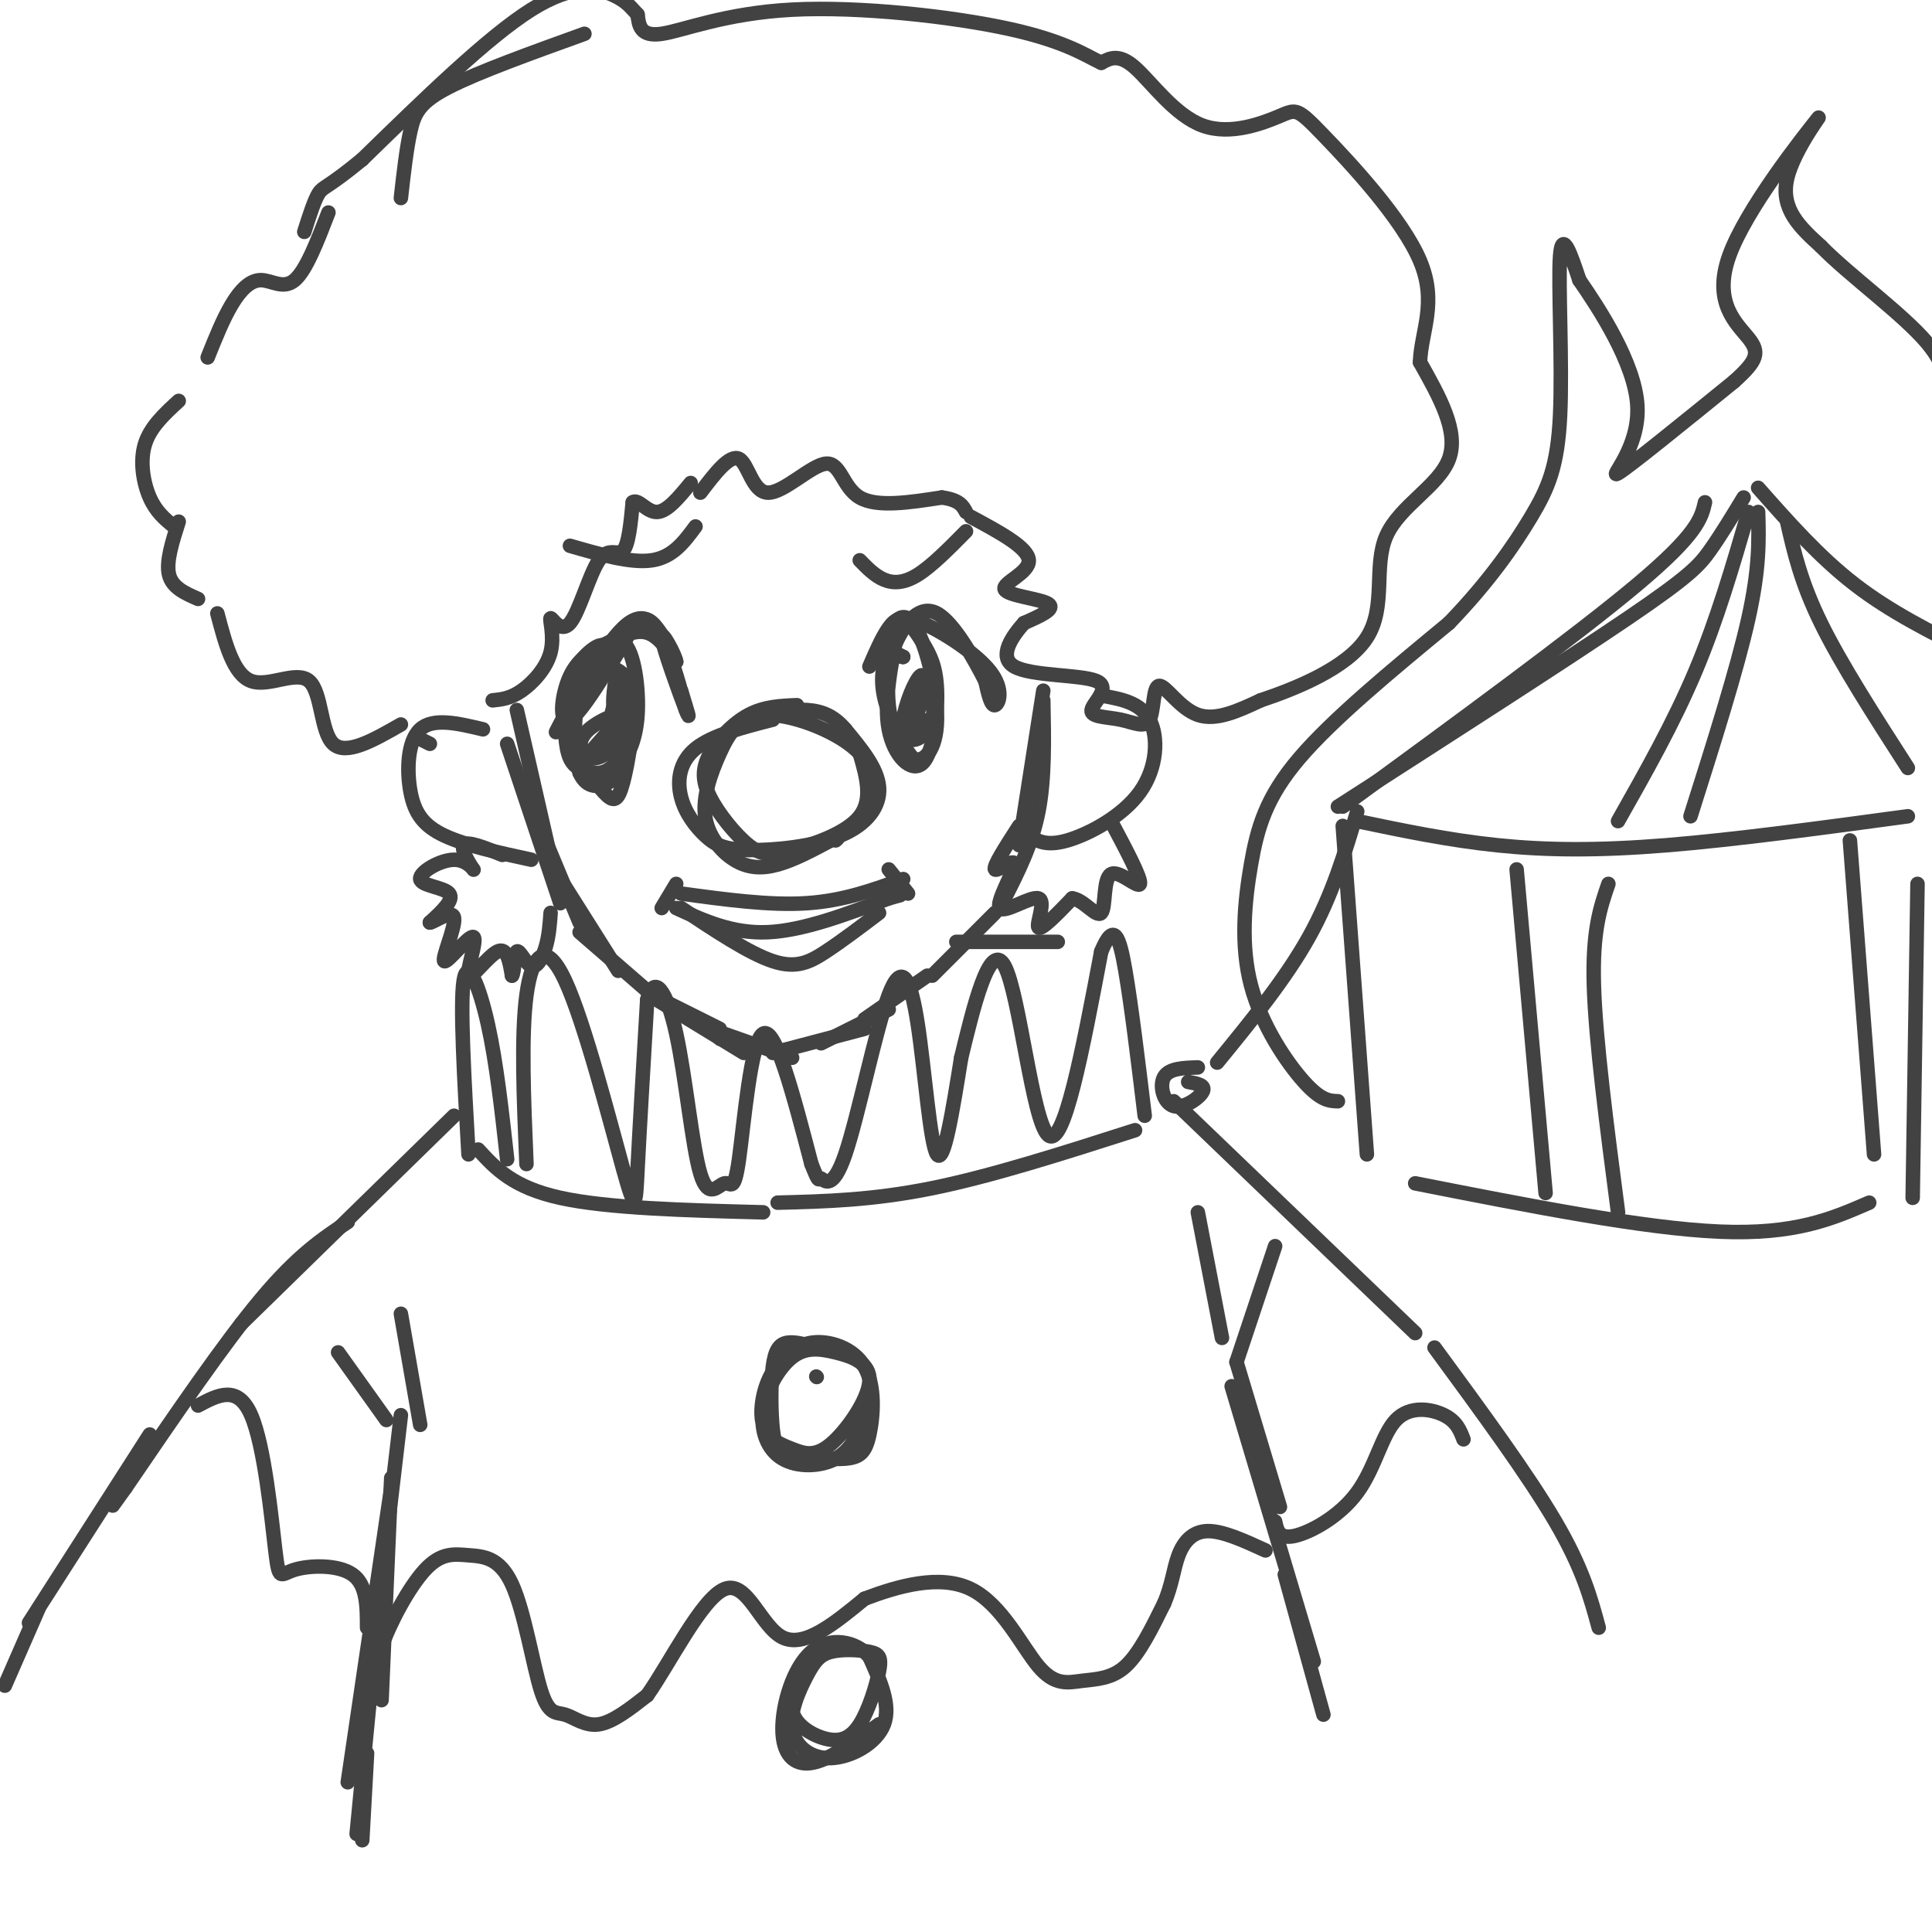<svg viewBox='0 0 400 400' version='1.1' xmlns='http://www.w3.org/2000/svg' xmlns:xlink='http://www.w3.org/1999/xlink'><g fill='none' stroke='rgb(66,66,66)' stroke-width='3' stroke-linecap='round' stroke-linejoin='round'><path d='M121,7c-10.978,3.956 -21.956,7.911 -28,11c-6.044,3.089 -7.156,5.311 -8,9c-0.844,3.689 -1.422,8.844 -2,14'/><path d='M68,44c-2.315,6.000 -4.631,12.000 -7,14c-2.369,2.000 -4.792,0.000 -7,0c-2.208,0.000 -4.202,2.000 -6,5c-1.798,3.000 -3.399,7.000 -5,11'/><path d='M37,83c-2.956,2.711 -5.911,5.422 -7,9c-1.089,3.578 -0.311,8.022 1,11c1.311,2.978 3.156,4.489 5,6'/><path d='M37,108c-1.333,4.167 -2.667,8.333 -2,11c0.667,2.667 3.333,3.833 6,5'/><path d='M45,127c1.667,6.327 3.333,12.655 7,14c3.667,1.345 9.333,-2.292 12,0c2.667,2.292 2.333,10.512 5,13c2.667,2.488 8.333,-0.756 14,-4'/><path d='M87,153c0.000,0.000 2.000,1.000 2,1'/><path d='M102,145c1.834,-0.188 3.669,-0.376 6,-2c2.331,-1.624 5.160,-4.683 6,-8c0.840,-3.317 -0.308,-6.892 0,-7c0.308,-0.108 2.072,3.249 4,1c1.928,-2.249 4.019,-10.106 6,-13c1.981,-2.894 3.852,-0.827 5,-2c1.148,-1.173 1.574,-5.587 2,-10'/><path d='M131,104c1.111,-0.844 2.889,2.044 5,2c2.111,-0.044 4.556,-3.022 7,-6'/><path d='M145,102c3.037,-3.989 6.073,-7.978 8,-7c1.927,0.978 2.743,6.922 6,7c3.257,0.078 8.954,-5.710 12,-6c3.046,-0.290 3.442,4.917 7,7c3.558,2.083 10.279,1.041 17,0'/><path d='M195,103c3.667,0.500 4.333,1.750 5,3'/><path d='M201,107c5.935,3.190 11.869,6.381 12,9c0.131,2.619 -5.542,4.667 -5,6c0.542,1.333 7.298,1.952 9,3c1.702,1.048 -1.649,2.524 -5,4'/><path d='M212,129c-2.294,2.567 -5.528,6.984 -2,9c3.528,2.016 13.819,1.632 17,3c3.181,1.368 -0.750,4.490 -1,6c-0.250,1.510 3.179,1.410 6,2c2.821,0.590 5.035,1.869 6,0c0.965,-1.869 0.683,-6.888 2,-7c1.317,-0.112 4.233,4.682 8,6c3.767,1.318 8.383,-0.841 13,-3'/><path d='M261,145c6.978,-2.327 17.922,-6.644 22,-13c4.078,-6.356 1.290,-14.750 4,-21c2.710,-6.250 10.917,-10.357 13,-16c2.083,-5.643 -1.959,-12.821 -6,-20'/><path d='M294,75c0.194,-6.360 3.681,-12.259 0,-21c-3.681,-8.741 -14.528,-20.323 -20,-26c-5.472,-5.677 -5.570,-5.450 -9,-4c-3.430,1.450 -10.193,4.121 -16,2c-5.807,-2.121 -10.659,-9.035 -14,-12c-3.341,-2.965 -5.170,-1.983 -7,-1'/><path d='M228,13c-3.073,-1.405 -7.257,-4.418 -19,-7c-11.743,-2.582 -31.046,-4.734 -45,-4c-13.954,0.734 -22.558,4.352 -27,5c-4.442,0.648 -4.721,-1.676 -5,-4'/><path d='M132,3c-1.310,-1.333 -2.083,-2.667 -5,-4c-2.917,-1.333 -7.976,-2.667 -17,3c-9.024,5.667 -22.012,18.333 -35,31'/><path d='M75,33c-7.311,6.022 -8.089,5.578 -9,7c-0.911,1.422 -1.956,4.711 -3,8'/><path d='M107,147c0.000,0.000 8.000,35.000 8,35'/><path d='M105,154c0.000,0.000 11.000,33.000 11,33'/><path d='M110,167c0.000,0.000 10.000,24.000 10,24'/><path d='M116,182c0.000,0.000 12.000,19.000 12,19'/><path d='M120,193c0.000,0.000 15.000,13.000 15,13'/><path d='M137,207c0.000,0.000 12.000,6.000 12,6'/><path d='M136,207c0.000,0.000 18.000,11.000 18,11'/><path d='M147,213c0.000,0.000 17.000,6.000 17,6'/><path d='M160,218c0.000,0.000 19.000,-5.000 19,-5'/><path d='M170,216c0.000,0.000 14.000,-7.000 14,-7'/><path d='M179,211c0.000,0.000 13.000,-9.000 13,-9'/><path d='M193,202c0.000,0.000 13.000,-13.000 13,-13'/><path d='M207,187c0.000,0.000 3.000,-7.000 3,-7'/><path d='M216,145c0.167,8.083 0.333,16.167 -1,23c-1.333,6.833 -4.167,12.417 -7,18'/><path d='M216,143c0.000,0.000 -5.000,32.000 -5,32'/><path d='M160,149c-6.308,1.620 -12.616,3.239 -16,6c-3.384,2.761 -3.843,6.663 -3,10c0.843,3.337 2.988,6.110 5,8c2.012,1.890 3.890,2.898 9,3c5.110,0.102 13.453,-0.703 19,-3c5.547,-2.297 8.299,-6.085 8,-10c-0.299,-3.915 -3.650,-7.958 -7,-12'/><path d='M175,151c-2.378,-2.800 -4.822,-3.800 -8,-4c-3.178,-0.200 -7.089,0.400 -11,1'/><path d='M139,135c-0.867,-1.689 -1.733,-3.378 -3,-5c-1.267,-1.622 -2.933,-3.178 -6,0c-3.067,3.178 -7.533,11.089 -12,19'/><path d='M131,130c-5.306,8.863 -10.612,17.726 -13,19c-2.388,1.274 -1.856,-5.040 0,-9c1.856,-3.960 5.038,-5.566 8,-7c2.962,-1.434 5.703,-2.695 8,-2c2.297,0.695 4.148,3.348 6,6'/><path d='M140,137c-0.060,-1.143 -3.208,-7.000 -3,-5c0.208,2.000 3.774,11.857 5,15c1.226,3.143 0.113,-0.429 -1,-4'/><path d='M141,143c0.226,0.922 1.290,5.228 1,4c-0.290,-1.228 -1.933,-7.989 -4,-13c-2.067,-5.011 -4.556,-8.272 -9,-4c-4.444,4.272 -10.841,16.078 -13,20c-2.159,3.922 -0.079,-0.039 2,-4'/><path d='M118,146c2.333,-3.524 7.167,-10.333 7,-12c-0.167,-1.667 -5.333,1.810 -7,7c-1.667,5.190 0.167,12.095 2,19'/><path d='M120,160c1.539,3.543 4.388,2.900 6,2c1.612,-0.900 1.987,-2.056 3,-4c1.013,-1.944 2.663,-4.676 3,-10c0.337,-5.324 -0.640,-13.241 -3,-15c-2.360,-1.759 -6.103,2.640 -8,7c-1.897,4.360 -1.949,8.680 -2,13'/><path d='M119,153c0.854,4.377 3.988,8.821 6,11c2.012,2.179 2.903,2.093 4,-2c1.097,-4.093 2.399,-12.194 2,-17c-0.399,-4.806 -2.499,-6.318 -5,-7c-2.501,-0.682 -5.402,-0.533 -7,1c-1.598,1.533 -1.892,4.451 -2,8c-0.108,3.549 -0.031,7.728 1,10c1.031,2.272 3.015,2.636 5,3'/><path d='M123,160c1.788,0.254 3.758,-0.612 5,-3c1.242,-2.388 1.758,-6.297 0,-6c-1.758,0.297 -5.788,4.799 -6,5c-0.212,0.201 3.394,-3.900 7,-8'/><path d='M129,148c-0.757,-0.697 -6.151,1.560 -8,4c-1.849,2.440 -0.154,5.063 2,5c2.154,-0.063 4.768,-2.813 6,-5c1.232,-2.188 1.083,-3.813 0,-3c-1.083,0.813 -3.099,4.065 -3,2c0.099,-2.065 2.314,-9.447 3,-11c0.686,-1.553 -0.157,2.724 -1,7'/><path d='M128,147c0.110,2.474 0.885,5.158 1,3c0.115,-2.158 -0.431,-9.158 -1,-10c-0.569,-0.842 -1.163,4.474 -1,6c0.163,1.526 1.081,-0.737 2,-3'/><path d='M180,138c1.311,-3.029 2.622,-6.057 4,-8c1.378,-1.943 2.823,-2.799 7,-1c4.177,1.799 11.086,6.254 14,10c2.914,3.746 1.833,6.785 1,7c-0.833,0.215 -1.416,-2.392 -2,-5'/><path d='M204,141c-2.119,-4.155 -6.417,-12.042 -10,-14c-3.583,-1.958 -6.452,2.012 -8,5c-1.548,2.988 -1.774,4.994 -2,7'/><path d='M165,146c-3.374,0.136 -6.748,0.272 -10,2c-3.252,1.728 -6.382,5.049 -8,8c-1.618,2.951 -1.724,5.531 0,9c1.724,3.469 5.276,7.827 8,10c2.724,2.173 4.618,2.162 9,1c4.382,-1.162 11.252,-3.475 14,-7c2.748,-3.525 1.374,-8.263 0,-13'/><path d='M178,156c-3.764,-4.134 -13.173,-7.969 -19,-8c-5.827,-0.031 -8.072,3.743 -10,8c-1.928,4.257 -3.537,8.997 -3,13c0.537,4.003 3.222,7.270 6,9c2.778,1.730 5.651,1.923 9,1c3.349,-0.923 7.175,-2.961 11,-5'/><path d='M172,174c2.000,-0.833 1.500,-0.417 1,0'/><path d='M186,130c-1.532,7.695 -3.064,15.389 -2,21c1.064,5.611 4.722,9.138 7,7c2.278,-2.138 3.174,-9.940 3,-15c-0.174,-5.060 -1.418,-7.377 -3,-10c-1.582,-2.623 -3.503,-5.552 -5,-3c-1.497,2.552 -2.571,10.586 -2,16c0.571,5.414 2.785,8.207 5,11'/><path d='M189,157c2.120,1.137 4.919,-1.520 5,-8c0.081,-6.480 -2.555,-16.783 -5,-20c-2.445,-3.217 -4.699,0.652 -5,3c-0.301,2.348 1.349,3.174 3,4'/><path d='M187,136c-0.096,0.291 -1.835,-0.983 -3,0c-1.165,0.983 -1.756,4.222 -1,8c0.756,3.778 2.857,8.094 5,9c2.143,0.906 4.326,-1.598 5,-4c0.674,-2.402 -0.163,-4.701 -1,-7'/><path d='M192,142c-1.282,2.156 -3.987,11.047 -4,11c-0.013,-0.047 2.665,-9.032 3,-12c0.335,-2.968 -1.673,0.081 -3,4c-1.327,3.919 -1.973,8.709 -1,8c0.973,-0.709 3.564,-6.917 4,-8c0.436,-1.083 -1.282,2.958 -3,7'/><path d='M188,152c0.000,0.667 1.500,-1.167 3,-3'/><path d='M178,116c1.556,1.600 3.111,3.200 5,4c1.889,0.800 4.111,0.800 7,-1c2.889,-1.800 6.444,-5.400 10,-9'/><path d='M144,109c-2.333,3.167 -4.667,6.333 -9,7c-4.333,0.667 -10.667,-1.167 -17,-3'/><path d='M140,188c5.833,2.667 11.667,5.333 19,5c7.333,-0.333 16.167,-3.667 25,-7'/><path d='M184,186c4.167,-1.167 2.083,-0.583 0,0'/><path d='M140,183c0.000,0.000 -3.000,5.000 -3,5'/><path d='M184,180c0.000,0.000 4.000,5.000 4,5'/><path d='M141,188c7.044,4.689 14.089,9.378 19,11c4.911,1.622 7.689,0.178 11,-2c3.311,-2.178 7.156,-5.089 11,-8'/><path d='M141,185c9.167,1.250 18.333,2.500 26,2c7.667,-0.500 13.833,-2.750 20,-5'/><path d='M100,151c-5.167,-1.232 -10.333,-2.464 -13,0c-2.667,2.464 -2.833,8.625 -2,13c0.833,4.375 2.667,6.964 7,9c4.333,2.036 11.167,3.518 18,5'/><path d='M213,173c1.804,1.137 3.607,2.274 8,1c4.393,-1.274 11.375,-4.958 15,-10c3.625,-5.042 3.893,-11.440 2,-15c-1.893,-3.560 -5.946,-4.280 -10,-5'/><path d='M104,177c-3.658,-1.501 -7.315,-3.002 -8,-2c-0.685,1.002 1.604,4.506 2,5c0.396,0.494 -1.100,-2.022 -4,-2c-2.900,0.022 -7.204,2.583 -7,4c0.204,1.417 4.915,1.691 6,3c1.085,1.309 -1.458,3.655 -4,6'/><path d='M89,191c0.743,0.033 4.601,-2.886 5,-1c0.399,1.886 -2.661,8.577 -2,9c0.661,0.423 5.043,-5.423 6,-5c0.957,0.423 -1.512,7.114 -1,8c0.512,0.886 4.003,-4.033 6,-5c1.997,-0.967 2.498,2.016 3,5'/><path d='M106,202c0.553,-0.582 0.437,-4.537 1,-5c0.563,-0.463 1.805,2.568 3,3c1.195,0.432 2.341,-1.734 3,-4c0.659,-2.266 0.829,-4.633 1,-7'/><path d='M211,171c-2.725,4.222 -5.450,8.444 -5,9c0.450,0.556 4.076,-2.553 4,-1c-0.076,1.553 -3.856,7.767 -3,9c0.856,1.233 6.346,-2.514 8,-2c1.654,0.514 -0.527,5.290 0,6c0.527,0.710 3.764,-2.645 7,-6'/><path d='M222,186c2.435,0.309 5.024,4.083 6,3c0.976,-1.083 0.340,-7.022 2,-8c1.660,-0.978 5.617,3.006 6,2c0.383,-1.006 -2.809,-7.003 -6,-13'/><path d='M149,215c0.000,0.000 0.100,0.100 0.1,0.1'/><path d='M109,241c-0.563,-13.327 -1.126,-26.654 0,-35c1.126,-8.346 3.941,-11.711 8,-3c4.059,8.711 9.362,29.499 12,39c2.638,9.501 2.611,7.715 3,0c0.389,-7.715 1.195,-21.357 2,-35'/><path d='M134,207c1.437,-5.571 4.028,-1.997 6,7c1.972,8.997 3.324,23.419 5,29c1.676,5.581 3.676,2.321 5,2c1.324,-0.321 1.972,2.298 3,-5c1.028,-7.298 2.437,-24.514 5,-26c2.563,-1.486 6.282,12.757 10,27'/><path d='M168,241c1.820,4.633 1.371,2.714 2,3c0.629,0.286 2.337,2.775 5,-5c2.663,-7.775 6.281,-25.816 9,-33c2.719,-7.184 4.540,-3.511 6,6c1.460,9.511 2.560,24.860 4,27c1.440,2.140 3.220,-8.930 5,-20'/><path d='M199,219c2.405,-9.929 5.917,-24.750 9,-19c3.083,5.750 5.738,32.071 9,35c3.262,2.929 7.131,-17.536 11,-38'/><path d='M228,197c2.644,-6.356 3.756,-3.244 5,4c1.244,7.244 2.622,18.622 4,30'/><path d='M105,240c-1.111,-10.022 -2.222,-20.044 -4,-28c-1.778,-7.956 -4.222,-13.844 -5,-9c-0.778,4.844 0.111,20.422 1,36'/><path d='M99,238c3.583,3.917 7.167,7.833 17,10c9.833,2.167 25.917,2.583 42,3'/><path d='M161,249c9.833,-0.250 19.667,-0.500 32,-3c12.333,-2.500 27.167,-7.250 42,-12'/><path d='M198,195c0.000,0.000 21.000,0.000 21,0'/><path d='M94,231c0.000,0.000 -44.000,43.000 -44,43'/><path d='M72,253c-5.167,3.417 -10.333,6.833 -18,16c-7.667,9.167 -17.833,24.083 -28,39'/><path d='M26,308c-4.667,6.500 -2.333,3.250 0,0'/><path d='M243,228c0.000,0.000 50.000,48.000 50,48'/><path d='M297,279c9.667,13.167 19.333,26.333 25,36c5.667,9.667 7.333,15.833 9,22'/><path d='M31,297c0.000,0.000 -25.000,39.000 -25,39'/><path d='M8,333c0.000,0.000 -7.000,16.000 -7,16'/><path d='M83,272c0.000,0.000 4.000,23.000 4,23'/><path d='M70,280c0.000,0.000 10.000,14.000 10,14'/><path d='M83,293c0.000,0.000 -4.000,34.000 -4,34'/><path d='M81,306c0.000,0.000 -2.000,46.000 -2,46'/><path d='M248,251c0.000,0.000 5.000,26.000 5,26'/><path d='M264,258c0.000,0.000 -8.000,24.000 -8,24'/><path d='M256,282c0.000,0.000 9.000,30.000 9,30'/><path d='M255,287c0.000,0.000 17.000,57.000 17,57'/><path d='M266,326c0.000,0.000 8.000,29.000 8,29'/><path d='M81,308c0.000,0.000 -9.000,61.000 -9,61'/><path d='M78,337c-1.750,17.917 -3.500,35.833 -4,41c-0.500,5.167 0.250,-2.417 1,-10'/><path d='M76,363c0.000,0.000 -1.000,18.000 -1,18'/><path d='M169,285c0.000,0.000 0.100,0.100 0.1,0.1'/><path d='M169,279c-2.207,-0.632 -4.415,-1.264 -6,-1c-1.585,0.264 -2.548,1.423 -3,5c-0.452,3.577 -0.392,9.571 0,13c0.392,3.429 1.118,4.294 4,5c2.882,0.706 7.921,1.253 11,1c3.079,-0.253 4.196,-1.305 5,-5c0.804,-3.695 1.293,-10.033 -1,-14c-2.293,-3.967 -7.370,-5.562 -11,-5c-3.630,0.562 -5.815,3.281 -8,6'/><path d='M160,284c-1.965,3.150 -2.879,8.025 -2,11c0.879,2.975 3.550,4.050 6,5c2.450,0.950 4.678,1.775 8,-1c3.322,-2.775 7.736,-9.150 8,-13c0.264,-3.850 -3.624,-5.177 -7,-6c-3.376,-0.823 -6.242,-1.143 -9,1c-2.758,2.143 -5.409,6.750 -6,11c-0.591,4.250 0.879,8.144 4,10c3.121,1.856 7.892,1.673 11,0c3.108,-1.673 4.554,-4.837 6,-8'/><path d='M169,343c-2.726,3.960 -5.453,7.919 -5,11c0.453,3.081 4.085,5.282 7,6c2.915,0.718 5.114,-0.047 7,-3c1.886,-2.953 3.460,-8.095 4,-11c0.540,-2.905 0.048,-3.572 -2,-4c-2.048,-0.428 -5.652,-0.617 -8,0c-2.348,0.617 -3.441,2.041 -5,5c-1.559,2.959 -3.583,7.453 -3,11c0.583,3.547 3.772,6.147 8,6c4.228,-0.147 9.494,-3.042 11,-7c1.506,-3.958 -0.747,-8.979 -3,-14'/><path d='M180,343c-2.767,-3.225 -8.185,-4.287 -12,-1c-3.815,3.287 -6.027,10.923 -6,16c0.027,5.077 2.293,7.593 6,7c3.707,-0.593 8.853,-4.297 14,-8'/><path d='M79,350c-0.808,-2.086 -1.617,-4.172 0,-9c1.617,-4.828 5.659,-12.397 9,-16c3.341,-3.603 5.982,-3.241 9,-3c3.018,0.241 6.414,0.360 9,6c2.586,5.640 4.363,16.800 6,22c1.637,5.200 3.133,4.438 5,5c1.867,0.562 4.105,2.446 7,2c2.895,-0.446 6.448,-3.223 10,-6'/><path d='M134,351c4.655,-6.595 11.292,-20.083 16,-22c4.708,-1.917 7.488,7.738 12,10c4.512,2.262 10.756,-2.869 17,-8'/><path d='M179,331c6.878,-2.611 15.572,-5.139 22,-2c6.428,3.139 10.589,11.944 14,16c3.411,4.056 6.072,3.361 9,3c2.928,-0.361 6.122,-0.389 9,-3c2.878,-2.611 5.439,-7.806 8,-13'/><path d='M241,332c1.702,-3.929 1.958,-7.250 3,-10c1.042,-2.750 2.869,-4.929 6,-5c3.131,-0.071 7.565,1.964 12,4'/><path d='M41,291c4.113,-2.195 8.226,-4.389 11,2c2.774,6.389 4.207,21.362 5,28c0.793,6.638 0.944,4.941 4,4c3.056,-0.941 9.016,-1.126 12,1c2.984,2.126 2.992,6.563 3,11'/><path d='M264,315c0.388,1.848 0.775,3.697 4,3c3.225,-0.697 9.287,-3.939 13,-9c3.713,-5.061 5.077,-11.939 8,-15c2.923,-3.061 7.407,-2.303 10,-1c2.593,1.303 3.297,3.152 4,5'/><path d='M278,171c0.000,0.000 5.000,68.000 5,68'/><path d='M278,167c24.250,-17.750 48.500,-35.500 61,-46c12.500,-10.500 13.250,-13.750 14,-17'/><path d='M361,103c-2.400,3.956 -4.800,7.911 -7,11c-2.200,3.089 -4.200,5.311 -17,14c-12.800,8.689 -36.400,23.844 -60,39'/><path d='M364,101c6.333,7.167 12.667,14.333 20,20c7.333,5.667 15.667,9.833 24,14'/><path d='M362,106c-3.250,11.167 -6.500,22.333 -11,33c-4.500,10.667 -10.250,20.833 -16,31'/><path d='M364,106c0.167,5.750 0.333,11.500 -2,22c-2.333,10.500 -7.167,25.750 -12,41'/><path d='M370,108c1.417,6.250 2.833,12.500 7,21c4.167,8.500 11.083,19.250 18,30'/><path d='M281,170c9.467,1.978 18.933,3.956 29,5c10.067,1.044 20.733,1.156 35,0c14.267,-1.156 32.133,-3.578 50,-6'/><path d='M314,180c0.000,0.000 6.000,67.000 6,67'/><path d='M333,183c-1.667,4.833 -3.333,9.667 -3,21c0.333,11.333 2.667,29.167 5,47'/><path d='M383,174c0.000,0.000 5.000,65.000 5,65'/><path d='M397,183c0.000,0.000 -1.000,65.000 -1,65'/><path d='M293,245c23.667,4.667 47.333,9.333 63,10c15.667,0.667 23.333,-2.667 31,-6'/><path d='M281,168c-2.583,8.667 -5.167,17.333 -10,26c-4.833,8.667 -11.917,17.333 -19,26'/><path d='M248,221c-2.988,0.089 -5.976,0.179 -7,2c-1.024,1.821 -0.083,5.375 2,6c2.083,0.625 5.310,-1.679 6,-3c0.690,-1.321 -1.155,-1.661 -3,-2'/><path d='M277,228c-1.743,-0.053 -3.486,-0.105 -7,-4c-3.514,-3.895 -8.797,-11.632 -11,-20c-2.203,-8.368 -1.324,-17.368 0,-25c1.324,-7.632 3.093,-13.895 10,-22c6.907,-8.105 18.954,-18.053 31,-28'/><path d='M300,129c8.270,-8.584 13.443,-16.043 17,-22c3.557,-5.957 5.496,-10.411 6,-21c0.504,-10.589 -0.427,-27.311 0,-33c0.427,-5.689 2.214,-0.344 4,5'/><path d='M327,58c3.857,5.595 11.500,17.083 12,26c0.500,8.917 -6.143,15.262 -4,14c2.143,-1.262 13.071,-10.131 24,-19'/><path d='M359,79c4.959,-4.440 5.356,-6.041 3,-9c-2.356,-2.959 -7.467,-7.278 -4,-17c3.467,-9.722 15.510,-24.848 18,-28c2.490,-3.152 -4.574,5.671 -6,12c-1.426,6.329 2.787,10.165 7,14'/><path d='M377,51c5.844,6.000 16.956,14.000 22,20c5.044,6.000 4.022,10.000 3,14'/></g>
</svg>